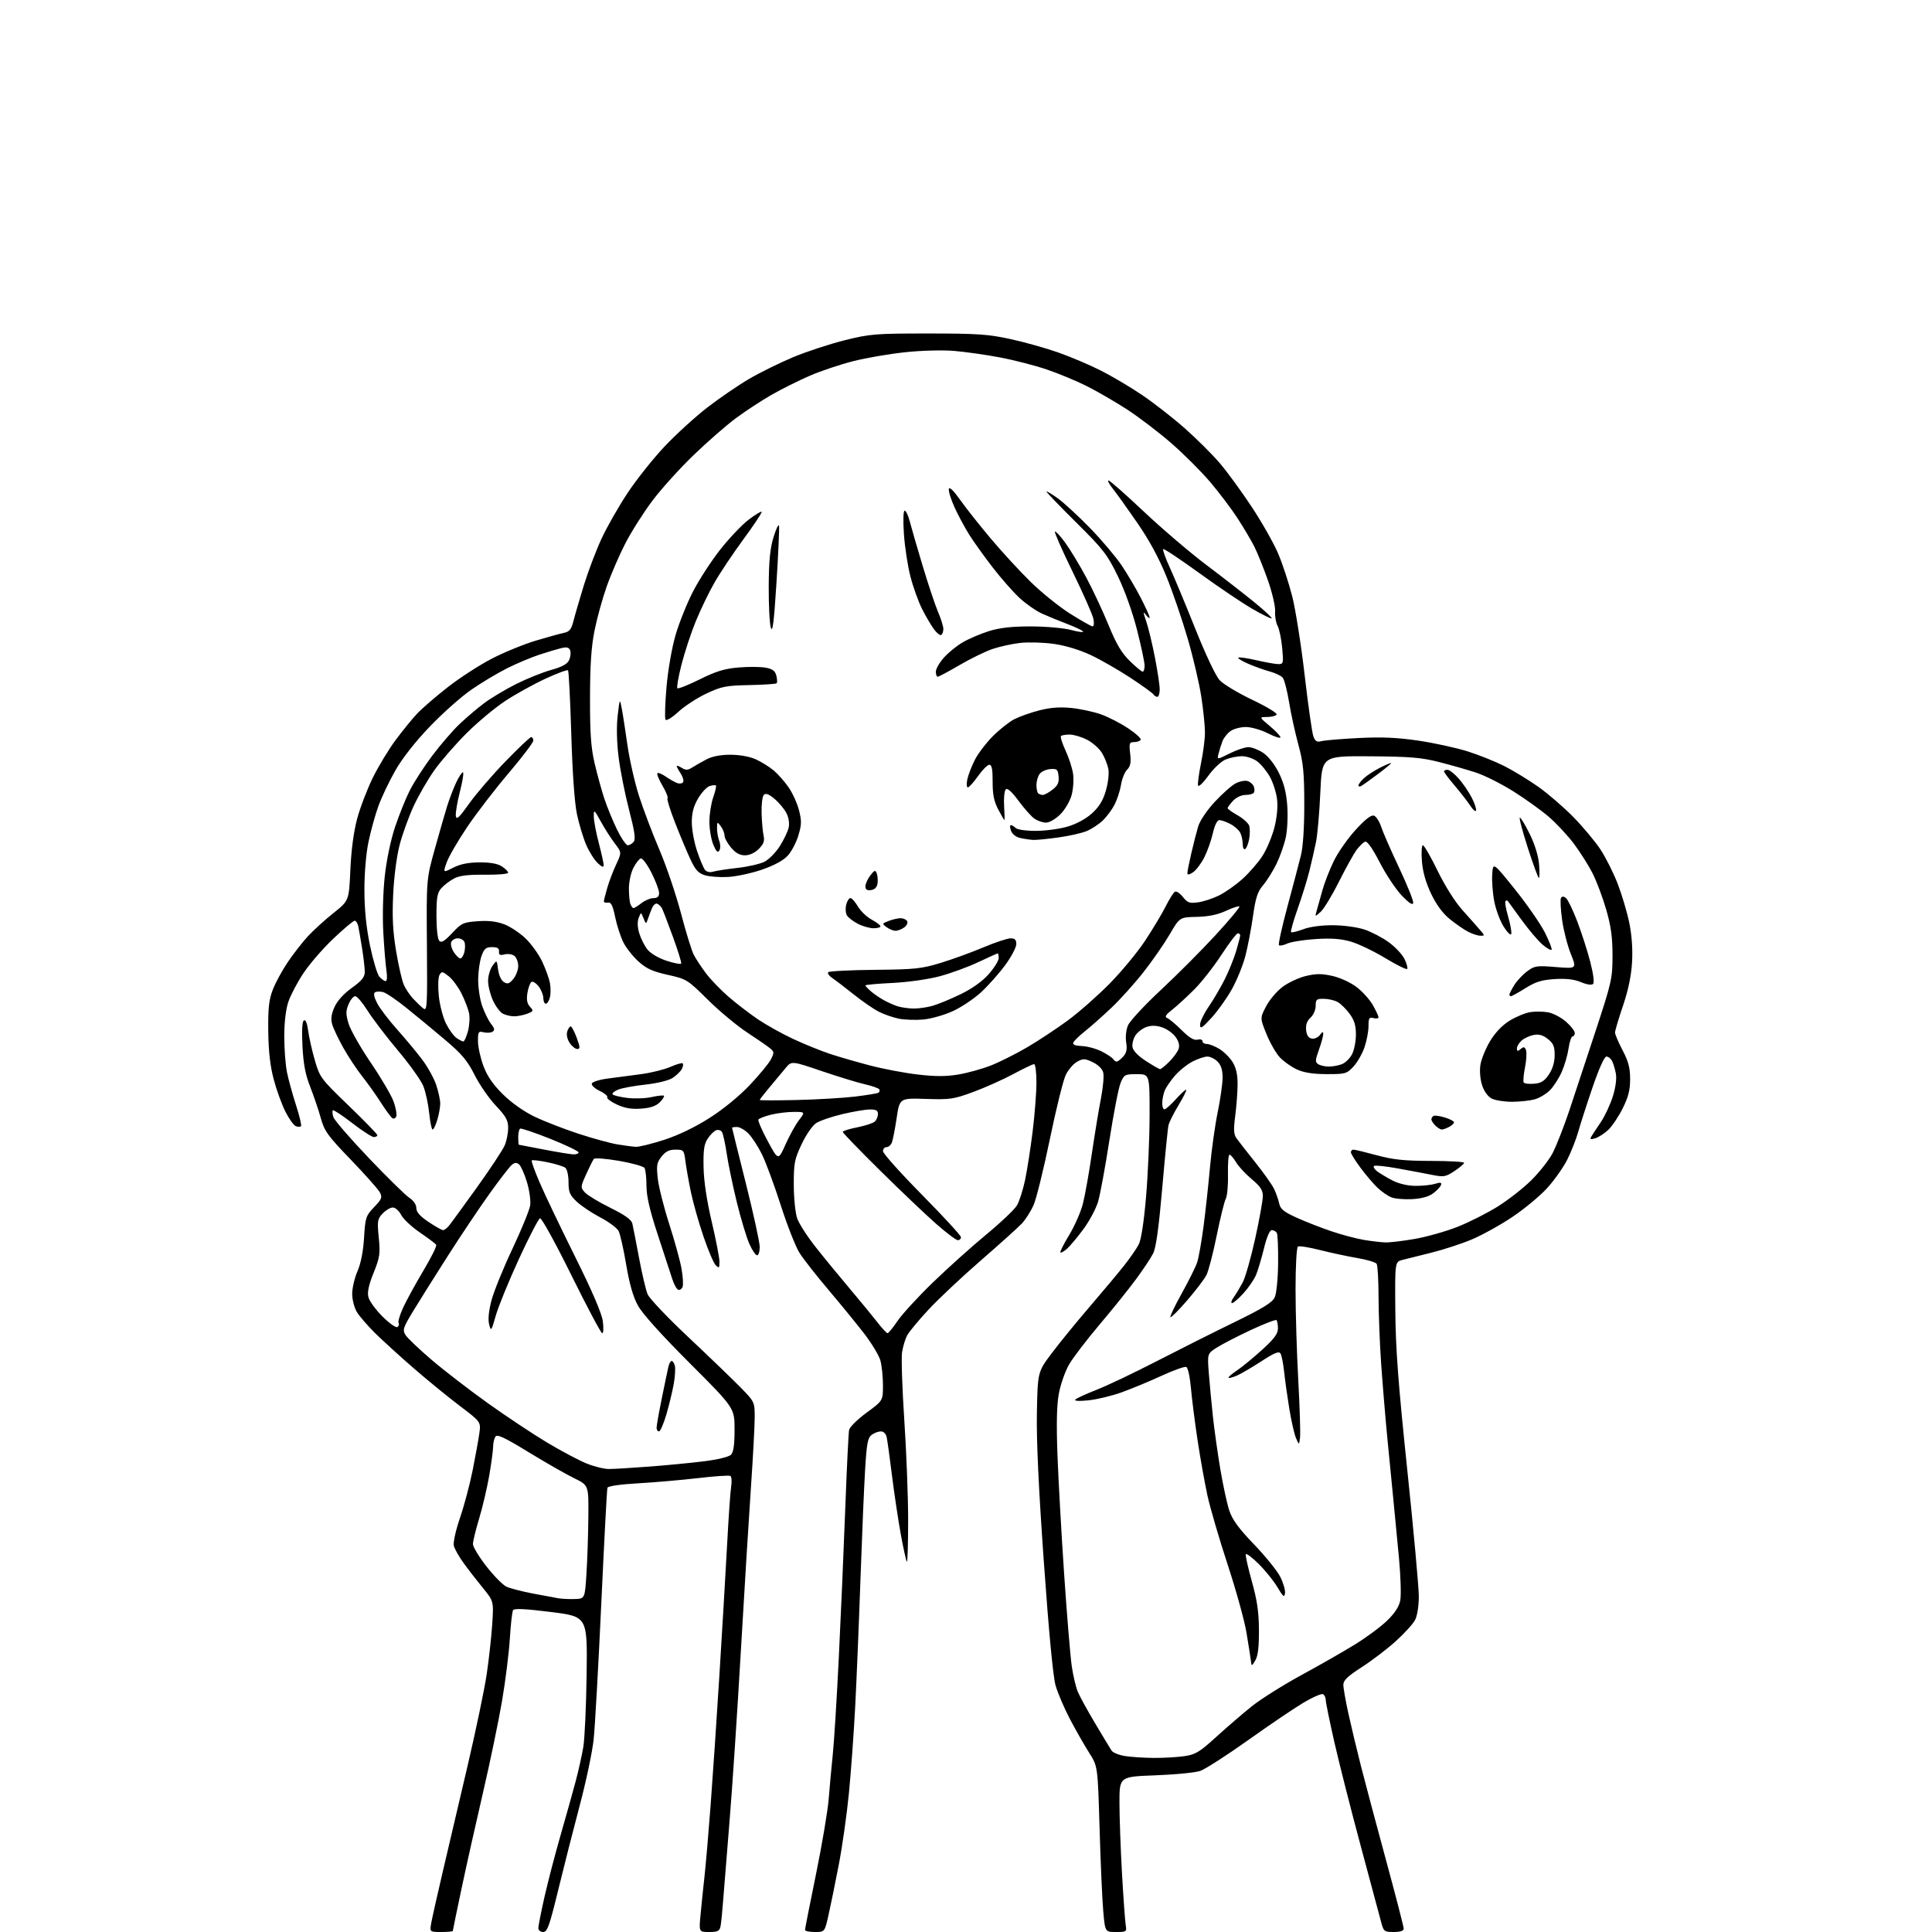 <?xml version="1.0" encoding="UTF-8" standalone="no"?>
<svg 
  version="1.1" 
  xmlns="http://www.w3.org/2000/svg" 
  xmlns:xlink="http://www.w3.org/1999/xlink" 
  xmlns:svg="http://www.w3.org/2000/svg"
  xmlns:rdf="http://www.w3.org/1999/02/22-rdf-syntax-ns#"
  xmlns:cc="http://creativecommons.org/ns#"
  xmlns:dc="http://purl.org/dc/elements/1.1/"
  viewBox="0 0 768 768"
  width="768"
  height="768"
>
<style>svg {background-color: white; }</style>"
<path stroke="none" fill="black" fill-rule="evenodd" d="M175.39,768.00C170.78,768.00 170.78,768.00 171.46,764.25C171.84,762.19 173.89,753.08 176.01,744.00C178.13,734.92 182.57,716.00 185.87,701.95C189.16,687.89 192.58,671.53 193.46,665.59C194.35,659.65 195.34,650.67 195.67,645.64C196.26,636.50 196.26,636.50 191.88,631.14C189.47,628.20 186.03,623.75 184.24,621.26C182.44,618.78 180.72,615.72 180.41,614.48C180.08,613.18 181.13,608.42 182.86,603.36C184.53,598.49 186.78,590.00 187.88,584.50C188.97,579.00 190.17,572.42 190.53,569.87C191.19,565.24 191.19,565.24 182.85,558.92C178.26,555.45 170.00,548.71 164.50,543.94C159.00,539.17 152.08,532.87 149.13,529.96C146.18,527.04 142.91,523.27 141.88,521.58C140.84,519.87 140.01,516.64 140.00,514.33C140.00,512.04 140.95,507.99 142.10,505.33C143.45,502.23 144.39,497.45 144.72,492.00C145.21,483.97 145.43,483.30 148.71,479.86C151.80,476.62 152.06,475.97 150.98,473.96C150.31,472.72 145.13,466.88 139.46,461.00C130.24,451.44 128.97,449.67 127.50,444.40C126.60,441.16 124.70,435.57 123.30,432.00C121.41,427.21 120.60,422.97 120.24,415.89C119.92,409.66 120.12,406.04 120.81,405.62C121.48,405.21 122.11,406.74 122.50,409.73C122.85,412.35 124.04,417.65 125.16,421.50C127.12,428.29 127.52,428.83 138.59,439.50C144.87,445.55 150.00,450.84 150.00,451.25C150.00,451.66 149.37,452.00 148.60,452.00C147.84,452.00 143.96,449.50 140.00,446.43C136.04,443.37 132.58,441.09 132.31,441.36C132.04,441.63 132.13,442.85 132.52,444.07C132.91,445.29 139.23,452.59 146.57,460.30C153.92,468.00 161.18,475.14 162.71,476.14C164.40,477.25 165.50,478.87 165.50,480.23C165.50,481.82 166.95,483.46 170.36,485.74C173.04,487.54 175.63,489.00 176.12,489.00C176.62,489.00 177.67,488.21 178.47,487.25C179.26,486.29 184.27,479.43 189.60,472.00C194.93,464.57 199.90,457.05 200.64,455.28C201.39,453.51 202.00,450.41 202.00,448.38C202.00,445.34 201.14,443.79 197.09,439.50C194.39,436.65 190.59,431.15 188.65,427.29C185.77,421.58 183.60,418.99 176.97,413.39C172.49,409.60 165.60,403.90 161.66,400.73C157.72,397.55 153.51,394.69 152.31,394.38C151.10,394.07 149.64,394.10 149.06,394.46C148.38,394.89 148.68,396.38 149.93,398.80C150.98,400.84 154.59,405.57 157.95,409.33C161.30,413.08 165.79,418.48 167.92,421.33C170.05,424.17 172.52,428.65 173.40,431.28C174.28,433.92 175.00,437.24 175.00,438.67C175.00,440.10 174.48,443.01 173.84,445.13C173.20,447.26 172.37,449.00 171.98,449.00C171.59,449.00 170.97,446.05 170.60,442.43C170.23,438.82 169.19,434.01 168.28,431.75C167.38,429.49 162.83,423.10 158.17,417.57C153.52,412.03 148.09,404.91 146.11,401.75C144.13,398.59 141.92,396.00 141.20,396.00C140.49,396.00 139.30,397.44 138.56,399.20C137.43,401.88 137.43,403.12 138.58,406.95C139.34,409.45 143.32,416.45 147.43,422.50C151.55,428.55 155.62,435.50 156.49,437.96C157.35,440.41 157.82,443.02 157.54,443.77C157.25,444.52 156.56,444.84 156.00,444.50C155.44,444.15 153.39,441.39 151.45,438.36C149.52,435.33 146.15,430.60 143.96,427.83C141.78,425.07 138.39,419.95 136.44,416.46C134.49,412.97 132.52,408.80 132.05,407.18C131.44,405.06 131.70,403.15 132.97,400.31C134.07,397.85 136.65,395.00 139.87,392.69C143.84,389.84 145.00,388.40 145.00,386.33C145.00,384.87 144.53,380.70 143.95,377.08C143.37,373.46 142.69,369.49 142.43,368.25C142.17,367.01 141.52,366.00 140.98,366.00C140.45,366.00 136.62,369.22 132.48,373.15C128.34,377.08 122.99,383.27 120.59,386.90C118.18,390.53 115.49,395.65 114.61,398.28C113.61,401.26 113.00,406.44 113.00,411.99C113.00,416.89 113.48,423.29 114.07,426.20C114.66,429.12 116.28,435.02 117.67,439.31C119.07,443.61 119.95,447.38 119.65,447.69C119.34,448.00 118.41,447.99 117.58,447.67C116.76,447.35 114.91,444.78 113.48,441.95C112.04,439.12 109.95,433.36 108.83,429.15C107.40,423.80 106.74,418.04 106.64,410.00C106.53,400.85 106.89,397.48 108.41,393.50C109.46,390.75 112.13,385.81 114.36,382.51C116.58,379.22 120.19,374.58 122.38,372.20C124.57,369.83 129.14,365.67 132.54,362.96C138.73,358.04 138.73,358.04 139.27,345.77C139.62,337.97 140.60,330.59 141.96,325.50C143.14,321.10 145.93,313.79 148.15,309.26C150.38,304.72 154.45,297.97 157.21,294.26C159.96,290.54 163.85,285.76 165.85,283.64C167.86,281.51 173.39,276.75 178.15,273.04C182.91,269.34 190.78,264.25 195.65,261.75C200.52,259.24 208.32,256.06 213.00,254.66C217.68,253.27 222.72,251.87 224.21,251.56C226.41,251.09 227.13,250.16 227.99,246.74C228.58,244.41 230.44,238.03 232.12,232.56C233.81,227.09 236.96,218.79 239.12,214.12C241.28,209.45 245.98,201.22 249.56,195.84C253.14,190.46 259.76,182.15 264.28,177.37C268.80,172.60 276.39,165.68 281.15,162.00C285.90,158.32 293.36,153.22 297.72,150.66C302.09,148.10 309.97,144.21 315.25,142.00C320.52,139.80 329.71,136.78 335.67,135.28C345.84,132.74 347.87,132.57 369.00,132.57C388.54,132.57 392.84,132.86 401.69,134.79C407.29,136.01 415.84,138.41 420.69,140.12C425.53,141.83 433.09,145.03 437.47,147.24C441.85,149.44 449.28,153.83 453.97,157.00C458.66,160.17 466.34,166.17 471.04,170.32C475.74,174.48 482.00,180.72 484.95,184.19C487.91,187.66 493.61,195.49 497.63,201.58C501.65,207.67 506.36,215.97 508.08,220.03C509.81,224.08 512.31,231.70 513.65,236.95C514.99,242.20 517.23,256.35 518.62,268.39C520.02,280.44 521.58,291.40 522.10,292.76C522.83,294.68 523.53,295.09 525.27,294.62C526.50,294.29 533.12,293.73 540.00,293.38C549.32,292.91 555.39,293.17 563.86,294.42C570.10,295.35 578.88,297.26 583.36,298.67C587.84,300.08 594.42,302.72 598.00,304.53C601.58,306.34 607.65,310.04 611.50,312.76C615.35,315.48 621.62,320.89 625.44,324.79C629.25,328.68 634.10,334.48 636.21,337.68C638.31,340.88 641.40,347.01 643.05,351.30C644.71,355.60 646.78,362.55 647.65,366.76C648.66,371.67 649.07,377.28 648.77,382.45C648.46,387.86 647.28,393.55 645.16,399.81C643.42,404.93 642.00,409.72 642.00,410.46C642.00,411.19 643.35,414.36 645.00,417.50C647.32,421.91 648.00,424.50 648.00,428.94C648.00,433.30 647.29,436.11 645.03,440.62C643.40,443.89 640.81,447.74 639.28,449.17C637.75,450.60 635.43,452.10 634.12,452.49C632.28,453.05 631.93,452.91 632.54,451.86C632.98,451.11 634.68,448.52 636.32,446.10C637.96,443.68 640.12,439.06 641.13,435.84C642.24,432.27 642.71,428.73 642.33,426.74C641.99,424.96 641.32,422.71 640.82,421.75C640.33,420.79 639.32,420.00 638.58,420.00C637.76,420.00 635.63,424.73 633.06,432.25C630.76,438.99 628.19,446.95 627.36,449.94C626.52,452.93 624.55,457.92 622.98,461.04C621.40,464.16 617.79,469.25 614.95,472.36C612.11,475.47 605.87,480.63 601.09,483.83C596.31,487.03 589.03,491.05 584.92,492.76C580.82,494.47 573.64,496.81 568.98,497.96C564.32,499.12 559.15,500.41 557.50,500.83C554.50,501.59 554.50,501.59 554.66,521.05C554.79,536.24 555.83,550.09 559.41,584.27C561.94,608.35 564.00,630.98 564.00,634.57C564.00,638.35 563.38,642.29 562.53,643.94C561.73,645.50 558.28,649.29 554.88,652.37C551.48,655.45 545.39,660.09 541.35,662.70C535.72,666.32 534.00,667.97 534.00,669.72C534.00,670.99 534.91,676.18 536.03,681.26C537.15,686.34 539.38,695.67 540.99,702.00C542.60,708.33 547.08,725.16 550.96,739.42C554.83,753.67 558.00,765.93 558.00,766.67C558.00,767.55 556.67,768.00 554.04,768.00C550.30,768.00 550.02,767.78 549.08,764.25C548.53,762.19 544.88,748.58 540.96,734.00C537.04,719.42 532.29,700.75 530.42,692.50C528.55,684.25 527.01,676.74 527.01,675.81C527.00,674.88 526.53,673.83 525.95,673.47C525.38,673.12 521.89,674.62 518.20,676.81C514.52,679.00 504.56,685.74 496.07,691.79C487.58,697.83 479.03,703.32 477.07,703.98C475.11,704.65 467.09,705.43 459.25,705.72C445.00,706.25 445.00,706.25 445.00,716.59C445.00,722.28 445.46,734.94 446.01,744.72C446.57,754.50 447.23,763.74 447.49,765.25C447.93,767.90 447.79,768.00 443.62,768.00C439.29,768.00 439.29,768.00 438.56,759.75C438.15,755.21 437.50,740.39 437.10,726.81C436.37,702.12 436.37,702.12 432.99,696.81C431.13,693.89 427.71,687.90 425.39,683.50C423.07,679.10 420.47,673.02 419.61,670.00C418.61,666.51 416.91,648.64 414.96,621.10C412.86,591.59 411.97,572.51 412.18,561.51C412.50,545.33 412.50,545.33 418.18,537.80C421.30,533.65 428.07,525.36 433.21,519.38C438.36,513.40 444.49,506.06 446.85,503.08C449.20,500.11 451.82,496.32 452.67,494.67C453.64,492.79 454.73,485.70 455.59,475.59C456.34,466.74 456.97,452.19 456.98,443.25C457.00,427.00 457.00,427.00 451.95,427.00C447.14,427.00 446.83,427.16 445.46,430.45C444.66,432.35 442.67,442.60 441.01,453.25C439.36,463.89 437.33,474.89 436.50,477.70C435.66,480.51 433.03,485.44 430.64,488.65C428.26,491.87 425.33,495.36 424.15,496.41C422.96,497.46 421.78,498.12 421.53,497.87C421.29,497.62 422.84,494.51 425.00,490.96C427.15,487.41 429.60,481.86 430.43,478.64C431.27,475.42 432.88,466.42 434.02,458.64C435.17,450.86 436.79,440.97 437.64,436.66C438.48,432.34 438.89,427.72 438.56,426.38C438.19,424.90 436.55,423.28 434.41,422.25C431.24,420.74 430.58,420.72 428.18,422.05C426.71,422.86 424.68,425.21 423.67,427.26C422.66,429.32 419.82,440.79 417.35,452.75C414.88,464.71 411.97,476.52 410.88,479.00C409.79,481.48 407.68,484.79 406.20,486.37C404.71,487.95 397.43,494.51 390.00,500.96C382.57,507.40 373.21,516.20 369.19,520.50C365.17,524.81 361.29,529.49 360.56,530.92C359.83,532.34 358.94,535.30 358.59,537.50C358.23,539.70 358.63,551.82 359.47,564.44C360.31,577.06 361.00,595.02 361.00,604.36C361.00,613.70 360.77,621.11 360.49,620.83C360.22,620.55 359.13,615.64 358.08,609.91C357.04,604.18 355.46,593.65 354.57,586.50C353.69,579.35 352.74,572.49 352.46,571.25C352.17,569.94 351.21,569.00 350.17,569.00C349.19,569.00 347.54,569.61 346.52,570.36C344.95,571.51 344.53,573.72 343.90,584.11C343.48,590.93 342.65,610.67 342.04,628.00C341.44,645.33 340.49,668.05 339.95,678.50C339.40,688.95 338.28,704.43 337.45,712.91C336.62,721.38 334.80,734.21 333.40,741.41C332.01,748.61 330.19,757.54 329.35,761.25C327.84,768.00 327.84,768.00 323.92,768.00C321.76,768.00 320.00,767.64 320.00,767.19C320.00,766.75 321.97,756.74 324.39,744.94C326.80,733.15 329.07,719.67 329.43,715.00C329.79,710.33 330.52,702.45 331.04,697.50C331.57,692.55 332.65,675.00 333.46,658.50C334.27,642.00 335.42,615.45 336.01,599.50C336.61,583.55 337.29,569.57 337.53,568.42C337.76,567.28 340.89,564.19 344.48,561.56C351.00,556.77 351.00,556.77 350.99,550.63C350.99,547.26 350.53,542.84 349.97,540.82C349.40,538.79 346.48,533.94 343.47,530.05C340.46,526.15 334.09,518.36 329.32,512.73C324.55,507.10 319.38,500.51 317.83,498.07C316.29,495.64 312.92,487.09 310.35,479.07C307.78,471.06 304.41,461.94 302.86,458.81C301.31,455.68 298.88,451.97 297.47,450.56C296.06,449.15 294.03,448.00 292.95,448.00C291.88,448.00 291.00,448.13 291.00,448.28C291.00,448.44 293.48,458.42 296.50,470.45C299.52,482.49 302.00,493.84 302.00,495.67C302.00,497.50 301.52,499.00 300.94,499.00C300.36,499.00 298.97,496.93 297.85,494.39C296.73,491.86 294.51,484.46 292.91,477.96C291.31,471.45 289.51,462.79 288.90,458.71C288.30,454.63 287.44,450.71 287.00,450.00C286.56,449.29 285.51,448.97 284.66,449.30C283.81,449.63 282.30,451.13 281.31,452.65C279.87,454.84 279.54,457.19 279.68,464.02C279.79,469.57 280.95,477.27 282.93,485.69C284.62,492.88 286.00,500.03 286.00,501.59C286.00,504.11 285.83,504.26 284.50,502.93C283.67,502.10 281.48,496.94 279.62,491.46C277.76,485.98 275.53,478.12 274.67,474.00C273.81,469.88 272.83,464.36 272.49,461.75C271.90,457.15 271.77,457.00 268.51,457.00C266.03,457.00 264.57,457.72 262.98,459.75C261.08,462.15 260.89,463.26 261.48,468.50C261.84,471.80 263.88,479.90 266.01,486.50C268.13,493.10 270.34,501.09 270.90,504.25C271.47,507.42 271.67,510.70 271.34,511.55C271.02,512.39 270.25,512.92 269.63,512.72C269.01,512.52 267.93,510.59 267.24,508.43C266.54,506.27 263.95,498.36 261.49,490.86C258.26,481.04 257.00,475.58 256.98,471.36C256.98,468.14 256.62,464.95 256.20,464.29C255.77,463.62 251.22,462.35 246.09,461.46C240.95,460.58 236.45,460.22 236.07,460.68C235.70,461.13 234.33,463.86 233.03,466.74C230.73,471.83 230.72,472.03 232.50,474.01C233.51,475.12 238.05,477.86 242.58,480.10C248.34,482.94 250.98,484.82 251.35,486.33C251.64,487.52 252.84,493.66 254.02,499.97C255.20,506.29 256.73,512.81 257.43,514.48C258.12,516.14 265.40,523.81 273.59,531.50C281.78,539.20 291.07,548.15 294.24,551.38C300.00,557.27 300.00,557.27 300.00,563.47C300.00,566.89 299.33,579.32 298.52,591.09C297.71,602.87 295.89,632.30 294.49,656.50C293.09,680.70 291.07,711.08 290.00,724.00C288.93,736.92 287.79,751.10 287.46,755.50C287.14,759.90 286.67,764.51 286.42,765.75C286.03,767.64 285.31,768.00 281.90,768.00C277.84,768.00 277.84,768.00 278.47,761.25C278.81,757.54 279.52,750.67 280.04,746.00C280.56,741.33 281.66,728.50 282.49,717.50C283.32,706.50 284.89,683.33 285.97,666.00C287.05,648.67 288.42,625.50 289.01,614.50C289.59,603.50 290.33,592.87 290.65,590.88C290.96,588.88 290.82,587.01 290.34,586.71C289.86,586.41 284.07,586.80 277.48,587.57C270.89,588.34 260.17,589.27 253.66,589.64C246.54,590.04 241.67,590.75 241.46,591.41C241.26,592.01 240.16,612.75 239.02,637.50C237.88,662.25 236.51,686.55 235.98,691.50C235.45,696.45 232.98,708.15 230.50,717.50C228.02,726.85 224.15,742.04 221.91,751.25C218.40,765.67 217.57,768.00 215.92,768.00C214.85,768.00 214.00,767.31 214.00,766.44C214.00,765.58 215.10,760.01 216.44,754.06C217.78,748.12 220.68,737.00 222.88,729.37C225.08,721.74 227.77,712.12 228.86,708.00C229.95,703.88 231.31,697.80 231.87,694.50C232.43,691.20 233.02,678.18 233.19,665.56C233.50,642.62 233.50,642.62 219.06,640.80C208.92,639.53 204.43,639.31 203.96,640.06C203.59,640.66 203.01,645.74 202.67,651.36C202.33,656.98 200.94,668.08 199.59,676.04C198.24,683.99 194.83,700.40 192.02,712.50C189.21,724.60 185.35,741.85 183.45,750.84C181.55,759.83 180.00,767.37 180.00,767.59C180.00,767.82 177.92,768.00 175.39,768.00zM458.50,698.80C462.35,698.83 467.83,698.52 470.68,698.12C475.24,697.46 476.75,696.56 483.48,690.44C487.67,686.62 494.03,681.15 497.61,678.28C501.18,675.41 510.05,669.84 517.30,665.89C524.56,661.94 534.20,656.43 538.72,653.64C543.24,650.85 548.97,646.60 551.44,644.19C554.49,641.23 556.17,638.64 556.63,636.16C557.02,634.15 556.79,626.65 556.13,619.50C555.46,612.35 554.49,602.23 553.97,597.00C553.44,591.77 552.34,580.52 551.52,572.00C550.70,563.48 549.58,549.98 549.02,542.00C548.47,534.02 548.01,522.10 547.99,515.50C547.98,508.90 547.64,503.00 547.23,502.38C546.83,501.77 543.35,500.73 539.50,500.08C535.65,499.42 528.99,498.00 524.71,496.91C520.42,495.82 516.48,495.20 515.96,495.53C515.41,495.86 515.00,503.17 515.00,512.56C515.00,521.60 515.49,537.91 516.09,548.79C516.68,559.68 517.00,569.91 516.78,571.54C516.39,574.50 516.39,574.50 515.17,571.63C514.50,570.05 513.32,564.88 512.54,560.13C511.76,555.38 510.83,548.77 510.48,545.43C510.13,542.10 509.48,538.77 509.02,538.04C508.39,537.02 506.62,537.74 501.35,541.17C497.58,543.62 493.20,546.17 491.62,546.85C490.04,547.52 488.57,547.90 488.35,547.68C488.14,547.47 489.66,546.15 491.73,544.76C493.80,543.37 498.31,539.67 501.75,536.53C506.52,532.18 508.00,530.18 508.00,528.08C508.00,526.57 507.74,525.08 507.43,524.77C507.12,524.45 502.57,526.21 497.31,528.66C492.05,531.12 485.99,534.24 483.84,535.60C479.92,538.07 479.92,538.07 480.52,545.79C480.85,550.03 481.58,557.77 482.14,563.00C482.70,568.23 484.03,577.67 485.09,584.00C486.16,590.33 487.76,597.72 488.65,600.43C489.87,604.12 492.35,607.51 498.51,613.93C503.04,618.64 507.73,624.45 508.93,626.83C510.13,629.21 510.98,632.13 510.81,633.33C510.55,635.15 510.08,634.79 507.84,631.00C506.38,628.52 503.01,624.34 500.36,621.70C497.70,619.06 495.39,617.33 495.21,617.86C495.04,618.39 496.13,623.25 497.64,628.66C499.73,636.12 500.41,640.80 500.45,648.00C500.48,654.66 500.06,658.25 499.02,660.00C497.54,662.50 497.54,662.50 497.23,660.00C497.05,658.62 496.27,653.64 495.48,648.93C494.70,644.21 491.34,632.06 488.00,621.93C484.67,611.79 481.06,599.45 479.98,594.50C478.90,589.55 477.13,579.65 476.05,572.50C474.97,565.35 473.78,555.97 473.40,551.66C473.00,547.18 472.21,543.63 471.54,543.38C470.89,543.13 466.46,544.72 461.69,546.91C456.92,549.11 449.80,552.06 445.86,553.48C441.93,554.90 435.96,556.33 432.61,556.66C428.75,557.04 426.87,556.91 427.50,556.31C428.05,555.79 431.87,554.05 435.99,552.43C440.11,550.82 450.69,545.79 459.49,541.25C468.30,536.71 482.25,529.71 490.50,525.69C502.13,520.02 505.78,517.77 506.73,515.69C507.43,514.16 508.01,508.29 508.07,502.07C508.14,496.05 507.90,490.65 507.54,490.06C507.18,489.48 506.28,489.00 505.55,489.00C504.72,489.00 503.54,491.76 502.45,496.25C501.47,500.24 500.06,504.97 499.31,506.77C498.57,508.57 496.34,511.83 494.36,514.02C492.38,516.21 490.31,518.00 489.76,518.00C489.21,518.00 489.48,516.99 490.38,515.75C491.27,514.51 492.87,511.87 493.95,509.88C495.02,507.90 497.27,500.03 498.95,492.39C500.63,484.76 502.00,477.15 502.00,475.47C502.00,473.09 501.03,471.61 497.55,468.71C495.11,466.66 492.31,463.64 491.34,462.00C490.36,460.35 489.20,459.00 488.76,459.00C488.31,459.00 488.04,462.49 488.14,466.76C488.25,471.02 487.86,475.41 487.27,476.51C486.69,477.60 485.06,484.23 483.64,491.23C482.23,498.23 480.39,505.29 479.55,506.91C478.71,508.54 475.26,513.06 471.88,516.97C468.51,520.88 465.53,523.86 465.26,523.59C464.99,523.33 467.04,519.03 469.81,514.06C472.58,509.08 475.32,503.55 475.91,501.76C476.50,499.96 477.63,493.55 478.43,487.50C479.22,481.45 480.37,470.88 480.99,464.00C481.61,457.12 482.99,447.27 484.06,442.09C485.12,436.92 486.00,430.73 486.00,428.34C486.00,425.33 485.39,423.39 484.00,422.00C482.90,420.90 481.08,420.00 479.96,420.00C478.84,420.00 476.21,420.87 474.12,421.94C472.02,423.01 468.86,425.53 467.09,427.55C465.32,429.57 463.45,432.33 462.93,433.68C462.42,435.03 462.00,437.23 462.00,438.57C462.00,439.90 462.40,441.00 462.88,441.00C463.37,441.00 465.43,439.16 467.46,436.91C469.49,434.66 471.33,433.00 471.54,433.21C471.76,433.42 470.38,436.18 468.48,439.33C466.58,442.48 464.79,446.06 464.50,447.28C464.21,448.50 463.09,459.74 462.01,472.26C460.63,488.15 459.54,496.00 458.39,498.26C457.49,500.04 454.44,504.63 451.62,508.46C448.81,512.30 442.30,520.40 437.16,526.46C432.02,532.53 426.54,539.70 424.99,542.38C423.44,545.07 421.62,550.22 420.94,553.82C420.07,558.44 419.90,565.73 420.36,578.44C420.73,588.37 421.93,609.77 423.03,626.00C424.13,642.23 425.49,658.58 426.04,662.34C426.59,666.10 427.67,670.66 428.43,672.48C429.19,674.30 432.31,680.00 435.38,685.14C438.44,690.29 441.37,695.14 441.89,695.92C442.41,696.70 444.78,697.66 447.16,698.05C449.55,698.43 454.65,698.77 458.50,698.80zM228.50,635.64C232.50,635.50 232.50,635.50 233.13,625.50C233.48,620.00 233.82,609.86 233.88,602.96C234.00,590.42 234.00,590.42 228.25,587.62C225.09,586.08 216.94,581.43 210.14,577.27C200.38,571.31 197.61,570.01 196.91,571.11C196.43,571.87 196.02,573.68 196.02,575.12C196.01,576.56 195.31,581.73 194.47,586.62C193.62,591.50 191.82,599.17 190.47,603.64C189.11,608.12 188.00,612.69 188.00,613.79C188.00,614.89 190.43,618.90 193.39,622.69C196.36,626.48 199.94,630.11 201.36,630.75C202.77,631.40 207.43,632.60 211.71,633.43C216.00,634.26 220.62,635.12 222.00,635.35C223.38,635.58 226.30,635.71 228.50,635.64zM242.00,583.95C243.93,583.95 251.12,583.53 258.00,583.00C264.88,582.48 274.69,581.53 279.81,580.89C285.17,580.23 289.73,579.13 290.56,578.30C291.59,577.27 292.00,574.41 292.00,568.28C292.00,559.70 292.00,559.70 274.17,541.87C262.86,530.56 255.32,522.17 253.56,518.93C251.65,515.43 250.19,510.30 248.91,502.66C247.88,496.52 246.52,490.52 245.89,489.32C245.26,488.12 241.98,485.70 238.62,483.94C235.25,482.17 231.04,479.35 229.25,477.67C226.48,475.06 226.00,473.91 226.00,469.93C226.00,467.35 225.44,464.79 224.75,464.23C224.06,463.67 220.88,462.68 217.67,462.02C214.46,461.36 211.64,461.03 211.38,461.28C211.13,461.53 212.55,465.51 214.54,470.12C216.52,474.73 222.84,487.95 228.58,499.50C235.46,513.34 239.23,522.12 239.64,525.25C239.99,527.86 239.87,529.99 239.39,529.98C238.90,529.96 233.39,519.59 227.14,506.93C220.89,494.27 215.28,484.07 214.67,484.28C214.06,484.48 210.26,491.81 206.23,500.57C202.21,509.33 198.08,519.42 197.07,523.00C195.33,529.16 195.19,529.34 194.45,526.51C193.94,524.56 194.25,521.24 195.35,517.01C196.28,513.43 200.02,504.20 203.66,496.50C207.29,488.80 210.49,480.99 210.76,479.13C211.03,477.28 210.44,473.11 209.46,469.87C208.48,466.63 207.07,463.48 206.34,462.87C205.35,462.04 204.60,462.09 203.45,463.05C202.59,463.75 198.64,468.87 194.66,474.42C190.68,479.96 183.12,491.25 177.85,499.50C172.59,507.75 166.38,517.65 164.05,521.49C160.26,527.77 159.97,528.70 161.17,530.64C161.90,531.83 166.55,536.26 171.50,540.50C176.45,544.73 186.55,552.51 193.93,557.79C201.32,563.07 211.90,570.09 217.43,573.41C222.97,576.72 229.97,580.44 233.00,581.69C236.03,582.93 240.07,583.95 242.00,583.95zM261.96,569.00C261.43,569.00 261.00,568.34 261.00,567.54C261.00,566.73 261.94,561.44 263.09,555.79C264.24,550.13 265.42,544.49 265.71,543.25C266.00,542.01 266.58,541.00 267.00,541.00C267.42,541.00 267.99,541.86 268.26,542.90C268.54,543.95 268.34,547.21 267.82,550.15C267.30,553.09 265.98,558.54 264.90,562.25C263.81,565.96 262.48,569.00 261.96,569.00zM352.83,529.97C353.20,529.96 355.01,527.72 356.85,525.01C358.70,522.29 365.07,515.37 371.01,509.63C376.95,503.88 386.47,495.35 392.16,490.66C397.85,485.97 403.28,480.81 404.24,479.18C405.20,477.56 406.65,473.02 407.48,469.10C408.30,465.19 409.66,456.49 410.49,449.77C411.32,443.05 412.00,434.28 412.00,430.28C412.00,426.28 411.58,423.00 411.08,423.00C410.57,423.00 406.86,424.77 402.83,426.94C398.80,429.11 391.68,432.30 387.00,434.03C379.12,436.95 377.74,437.15 368.06,436.84C357.62,436.50 357.62,436.50 356.42,444.50C355.77,448.90 354.90,453.29 354.51,454.25C354.11,455.21 353.16,456.00 352.39,456.00C351.63,456.00 351.00,456.73 351.00,457.62C351.00,458.52 357.98,466.31 366.50,474.94C375.02,483.57 382.00,491.16 382.00,491.81C382.00,492.47 381.44,493.00 380.75,492.99C380.06,492.99 376.12,490.01 372.00,486.38C367.88,482.75 357.86,473.22 349.75,465.21C341.64,457.20 335.00,450.33 335.00,449.95C335.00,449.57 337.62,448.75 340.81,448.12C344.01,447.49 347.16,446.44 347.81,445.79C348.47,445.13 349.00,443.79 349.00,442.80C349.00,441.43 348.23,441.01 345.75,441.03C343.96,441.05 339.03,441.89 334.78,442.90C330.54,443.91 325.88,445.51 324.43,446.46C322.96,447.41 320.40,451.14 318.65,454.84C315.82,460.87 315.52,462.41 315.54,471.00C315.55,476.23 316.16,482.21 316.88,484.30C317.60,486.40 320.94,491.57 324.29,495.80C327.64,500.04 333.81,507.55 337.99,512.50C342.17,517.45 347.07,523.41 348.88,525.75C350.69,528.09 352.47,529.99 352.83,529.97zM157.96,527.52C158.55,527.16 158.77,526.44 158.45,525.92C158.13,525.40 158.95,522.62 160.28,519.74C161.62,516.86 165.23,510.27 168.31,505.09C171.40,499.92 173.69,495.30 173.40,494.84C173.11,494.37 170.21,492.18 166.95,489.96C163.69,487.75 160.33,484.60 159.48,482.97C158.64,481.34 157.14,480.00 156.15,480.00C155.16,480.00 153.34,481.08 152.10,482.39C150.04,484.58 149.92,485.37 150.56,491.95C151.20,498.39 150.99,499.82 148.51,505.98C146.55,510.85 145.95,513.66 146.45,515.64C146.83,517.18 149.34,520.63 152.02,523.31C154.70,525.99 157.38,527.89 157.96,527.52zM550.62,493.88C552.33,493.95 557.65,493.32 562.42,492.49C567.20,491.65 574.85,489.48 579.43,487.67C584.00,485.85 591.16,482.24 595.33,479.64C599.50,477.04 605.52,472.33 608.71,469.18C611.89,466.03 615.69,461.21 617.14,458.48C618.59,455.74 621.59,448.10 623.81,441.50C626.02,434.90 630.79,420.47 634.41,409.43C640.67,390.36 641.00,388.88 641.00,379.79C641.00,372.54 640.39,368.12 638.49,361.57C637.11,356.80 634.68,350.34 633.10,347.20C631.51,344.06 628.15,338.74 625.63,335.38C623.10,332.02 618.57,327.17 615.56,324.60C612.55,322.02 606.22,317.49 601.49,314.52C596.77,311.56 590.11,308.22 586.70,307.10C583.29,305.99 576.71,304.11 572.08,302.93C565.05,301.13 560.50,300.75 544.58,300.64C525.50,300.50 525.50,300.50 524.85,315.00C524.50,322.98 523.72,331.87 523.12,334.77C522.53,337.67 521.34,342.85 520.49,346.27C519.64,349.70 517.54,356.45 515.83,361.28C514.13,366.11 512.95,370.28 513.21,370.54C513.47,370.81 515.67,370.28 518.09,369.38C520.81,368.37 525.38,367.76 530.00,367.80C534.25,367.83 539.67,368.58 542.50,369.54C545.25,370.47 549.58,372.75 552.12,374.60C554.66,376.46 557.44,379.43 558.30,381.20C559.16,382.97 559.65,384.75 559.40,385.15C559.16,385.56 555.26,383.65 550.75,380.91C546.23,378.17 540.07,375.21 537.05,374.33C533.04,373.16 529.26,372.88 523.00,373.29C518.29,373.59 513.22,374.40 511.72,375.08C510.22,375.77 508.72,376.06 508.40,375.73C508.07,375.40 509.60,368.47 511.79,360.32C513.99,352.17 516.40,343.02 517.14,340.00C517.99,336.57 518.49,328.84 518.47,319.50C518.45,306.96 518.06,303.10 516.12,296.00C514.84,291.32 513.18,283.74 512.43,279.14C511.68,274.54 510.54,270.16 509.91,269.40C509.28,268.64 507.01,267.54 504.86,266.96C502.72,266.39 498.88,265.02 496.34,263.93C493.80,262.84 491.95,261.71 492.24,261.43C492.53,261.14 495.77,261.60 499.44,262.45C503.12,263.30 507.06,264.00 508.21,264.00C510.17,264.00 510.25,263.61 509.68,257.51C509.35,253.93 508.53,250.00 507.85,248.76C507.18,247.51 506.74,244.92 506.88,243.00C507.01,241.04 505.72,235.53 503.95,230.50C502.20,225.55 499.74,219.47 498.47,217.00C497.20,214.53 494.22,209.50 491.83,205.84C489.45,202.17 484.57,195.74 481.00,191.53C477.43,187.33 470.45,180.38 465.50,176.08C460.55,171.78 452.68,165.79 448.00,162.75C443.32,159.72 436.12,155.55 432.00,153.48C427.88,151.41 420.70,148.43 416.06,146.86C411.42,145.29 403.10,143.14 397.56,142.09C392.03,141.04 383.84,139.88 379.37,139.50C374.71,139.11 366.37,139.32 359.87,140.01C353.62,140.67 344.31,142.26 339.19,143.56C334.06,144.86 326.29,147.46 321.92,149.36C317.54,151.25 310.68,154.67 306.67,156.97C302.66,159.26 296.26,163.46 292.44,166.30C288.62,169.14 281.06,175.75 275.64,180.98C270.21,186.22 262.89,194.32 259.37,199.00C255.85,203.68 251.00,211.32 248.58,216.00C246.17,220.68 242.82,228.43 241.14,233.23C239.45,238.02 237.28,245.90 236.32,250.73C235.04,257.10 234.56,264.42 234.54,277.50C234.52,291.52 234.92,297.24 236.36,303.38C237.37,307.72 239.09,314.00 240.19,317.35C241.29,320.69 243.57,326.26 245.25,329.71C246.94,333.17 248.87,336.00 249.54,336.00C250.21,336.00 251.26,335.39 251.89,334.64C252.74,333.61 252.30,330.50 250.03,321.79C248.39,315.48 246.53,306.05 245.89,300.85C245.16,294.94 245.03,288.77 245.54,284.44C246.34,277.61 246.36,277.56 247.13,281.50C247.56,283.70 248.58,290.28 249.41,296.11C250.24,301.95 252.32,311.10 254.03,316.45C255.75,321.79 259.39,331.41 262.14,337.82C264.88,344.23 268.72,355.56 270.68,362.99C272.63,370.42 274.92,377.85 275.76,379.50C276.61,381.15 278.83,384.52 280.71,387.00C282.58,389.48 286.64,393.68 289.74,396.34C292.83,399.00 298.04,402.99 301.31,405.21C304.59,407.43 310.92,410.96 315.38,413.04C319.85,415.12 326.43,417.78 330.00,418.96C333.57,420.14 340.72,422.20 345.88,423.55C351.05,424.91 359.54,426.52 364.76,427.13C371.69,427.95 376.04,427.96 380.88,427.15C384.52,426.55 390.36,424.93 393.86,423.56C397.35,422.19 403.85,418.93 408.31,416.32C412.76,413.71 420.02,408.91 424.45,405.66C428.88,402.40 436.37,395.80 441.10,391.00C445.83,386.20 452.19,378.50 455.24,373.88C458.28,369.27 461.94,363.17 463.37,360.32C464.80,357.47 466.44,354.85 467.02,354.49C467.60,354.13 469.03,355.04 470.20,356.53C472.02,358.84 472.86,359.15 476.14,358.71C478.25,358.43 481.99,357.22 484.46,356.02C486.94,354.82 491.17,351.85 493.87,349.42C496.58,346.99 500.17,342.85 501.86,340.22C503.55,337.59 505.67,332.54 506.58,329.00C507.61,324.96 508.01,320.76 507.65,317.72C507.34,315.05 506.05,311.03 504.79,308.77C503.53,306.52 501.26,303.76 499.74,302.64C498.23,301.52 495.50,300.60 493.68,300.60C491.87,300.60 488.95,301.19 487.20,301.92C485.42,302.65 482.39,305.50 480.34,308.36C478.32,311.17 476.48,312.93 476.25,312.26C476.03,311.59 476.56,307.61 477.42,303.41C478.29,299.22 479.00,293.70 478.99,291.14C478.99,288.59 478.34,282.23 477.54,277.00C476.75,271.77 474.33,261.43 472.17,254.00C470.02,246.57 466.23,235.49 463.75,229.37C460.77,221.98 456.86,214.75 452.11,207.87C448.18,202.17 443.79,196.04 442.35,194.25C440.92,192.46 440.16,191.00 440.67,191.00C441.18,191.00 447.50,196.57 454.72,203.39C461.95,210.20 473.17,219.78 479.68,224.68C486.18,229.57 494.75,236.24 498.72,239.48C502.70,242.73 505.76,245.58 505.52,245.81C505.29,246.04 501.86,244.36 497.89,242.07C493.92,239.78 484.42,233.38 476.78,227.84C469.14,222.30 462.67,218.00 462.39,218.28C462.11,218.56 463.30,221.87 465.03,225.64C466.76,229.41 471.33,240.38 475.17,250.00C479.20,260.09 483.29,268.73 484.83,270.39C486.30,271.98 492.13,275.49 497.78,278.18C503.44,280.87 507.80,283.51 507.48,284.04C507.15,284.57 505.45,285.01 503.69,285.02C500.50,285.04 500.50,285.04 504.75,288.60C507.09,290.56 509.00,292.59 509.00,293.10C509.00,293.61 506.76,292.90 504.03,291.52C501.30,290.13 497.35,289.00 495.26,289.00C493.16,289.00 490.42,289.72 489.16,290.60C487.90,291.48 486.46,293.30 485.94,294.65C485.43,295.99 484.74,298.20 484.40,299.56C483.78,302.03 483.78,302.03 488.78,299.52C491.54,298.13 494.90,297.00 496.25,297.00C497.60,297.00 500.23,298.01 502.10,299.25C504.14,300.60 506.63,303.76 508.32,307.13C510.33,311.16 511.30,314.87 511.70,320.17C512.01,324.28 511.75,329.93 511.12,332.86C510.50,335.77 508.83,340.52 507.41,343.42C505.99,346.31 503.60,350.12 502.10,351.88C499.89,354.48 499.13,356.82 498.07,364.29C497.35,369.36 495.98,376.49 495.02,380.15C494.06,383.81 491.65,389.73 489.65,393.29C487.66,396.86 484.01,401.96 481.55,404.64C477.80,408.72 477.07,409.16 477.04,407.36C477.02,406.19 478.53,403.00 480.40,400.28C482.27,397.56 485.14,392.67 486.79,389.42C488.43,386.16 490.50,381.06 491.39,378.07C492.27,375.08 493.00,372.27 493.00,371.82C493.00,371.37 492.58,371.00 492.06,371.00C491.55,371.00 488.63,374.82 485.59,379.49C482.54,384.17 477.68,390.37 474.78,393.29C471.87,396.20 467.93,399.83 466.00,401.34C463.34,403.44 462.86,404.24 464.00,404.70C464.82,405.03 467.43,407.21 469.78,409.55C472.79,412.54 474.64,413.64 476.03,413.28C477.12,413.00 478.00,413.26 478.00,413.88C478.00,414.50 478.79,415.00 479.75,415.00C480.71,415.01 482.97,415.90 484.76,416.99C486.55,418.09 488.91,420.45 490.01,422.24C491.37,424.47 491.98,427.23 491.96,431.00C491.95,434.02 491.53,439.65 491.03,443.50C490.31,449.05 490.41,450.91 491.54,452.50C492.32,453.60 495.65,457.88 498.95,462.00C502.25,466.12 505.60,470.85 506.41,472.50C507.22,474.15 508.15,476.77 508.48,478.33C508.97,480.64 510.26,481.70 515.51,484.08C519.05,485.68 525.30,488.12 529.39,489.49C533.48,490.87 539.23,492.39 542.16,492.88C545.10,493.37 548.90,493.82 550.62,493.88zM561.26,476.68C558.09,476.84 554.38,476.51 553.00,475.93C551.62,475.36 549.21,473.67 547.63,472.19C546.06,470.71 543.02,467.16 540.88,464.29C538.75,461.43 537.00,458.62 537.00,458.04C537.00,457.47 537.46,457.00 538.03,457.00C538.59,457.00 542.75,458.00 547.28,459.23C553.81,461.00 558.23,461.46 568.75,461.48C576.04,461.49 582.00,461.83 582.00,462.24C582.00,462.64 580.28,464.11 578.17,465.51C574.68,467.82 573.90,467.95 569.42,467.06C566.71,466.52 560.52,465.35 555.65,464.47C550.79,463.58 546.51,463.15 546.16,463.51C545.80,463.87 546.40,464.84 547.50,465.66C548.60,466.48 551.30,468.10 553.50,469.24C555.90,470.50 559.50,471.36 562.50,471.40C565.25,471.44 568.80,471.08 570.38,470.60C572.61,469.92 573.16,470.02 572.82,471.05C572.57,471.78 571.17,473.28 569.70,474.37C567.93,475.70 565.09,476.47 561.26,476.68zM312.25,454.96C313.82,451.43 316.23,447.07 317.61,445.27C320.10,442.00 320.10,442.00 315.49,442.00C312.96,442.00 308.88,442.51 306.43,443.12C303.97,443.74 301.75,444.60 301.48,445.04C301.21,445.47 302.88,449.33 305.18,453.60C309.38,461.38 309.38,461.38 312.25,454.96zM227.75,458.87C228.99,458.94 230.00,458.60 230.00,458.10C230.00,457.61 224.94,455.18 218.75,452.70C212.56,450.23 207.16,448.41 206.75,448.66C206.34,448.91 206.00,450.44 206.00,452.06C206.00,453.68 206.11,455.02 206.25,455.05C206.39,455.08 210.78,455.92 216.00,456.92C221.22,457.93 226.51,458.80 227.75,458.87zM252.75,455.88C253.99,455.95 259.01,454.71 263.90,453.14C269.52,451.33 276.16,448.15 281.89,444.51C287.35,441.06 293.77,435.82 297.94,431.43C301.76,427.40 305.58,422.79 306.41,421.17C307.79,418.51 307.77,418.11 306.21,416.79C305.27,415.99 301.16,413.15 297.09,410.48C293.01,407.81 285.95,401.94 281.40,397.43C273.29,389.40 272.97,389.19 265.47,387.52C259.42,386.18 256.97,385.06 253.83,382.23C251.64,380.25 248.95,376.86 247.84,374.68C246.73,372.50 245.25,367.97 244.55,364.61C243.57,359.88 242.92,358.57 241.64,358.79C240.74,358.96 240.02,358.73 240.04,358.29C240.07,357.86 240.67,355.48 241.38,353.00C242.09,350.52 243.67,346.34 244.91,343.69C247.15,338.88 247.15,338.88 244.39,335.27C242.88,333.29 240.38,329.38 238.84,326.58C236.19,321.77 236.04,321.66 236.04,324.50C236.03,326.15 236.92,330.88 238.00,335.00C239.08,339.12 239.97,343.14 239.98,343.92C239.99,344.92 239.27,344.66 237.58,343.08C236.25,341.83 234.19,338.54 233.00,335.78C231.82,333.02 230.17,327.56 229.34,323.63C228.40,319.19 227.55,307.17 227.09,291.76C226.68,278.15 226.10,266.77 225.80,266.46C225.49,266.16 221.46,267.65 216.84,269.79C212.22,271.92 205.08,275.87 200.97,278.56C196.86,281.25 189.88,287.06 185.46,291.47C181.03,295.89 175.29,302.50 172.68,306.16C170.08,309.82 166.36,316.26 164.42,320.46C162.48,324.66 159.98,331.57 158.87,335.80C157.69,340.33 156.62,348.48 156.29,355.58C155.87,364.60 156.16,370.31 157.46,378.08C158.41,383.81 159.80,389.85 160.54,391.50C161.28,393.15 162.94,395.62 164.22,397.00C165.51,398.38 167.32,400.10 168.24,400.84C169.80,402.08 169.90,400.35 169.71,375.84C169.50,349.50 169.50,349.50 172.84,337.50C174.68,330.90 176.88,323.25 177.73,320.50C178.58,317.75 180.17,313.59 181.25,311.25C182.33,308.91 183.57,307.00 184.01,307.00C184.44,307.00 183.92,310.43 182.84,314.62C181.77,318.81 181.03,323.19 181.20,324.36C181.44,326.05 182.50,325.07 186.46,319.49C189.19,315.64 195.67,308.11 200.86,302.75C206.05,297.39 210.68,293.00 211.15,293.00C211.62,293.00 212.00,293.63 212.00,294.40C212.00,295.16 207.59,300.97 202.21,307.31C196.82,313.64 189.40,323.29 185.72,328.75C182.04,334.21 178.37,340.55 177.56,342.83C176.09,346.99 176.09,346.99 180.15,344.92C182.97,343.48 186.17,342.84 190.61,342.81C194.90,342.79 197.83,343.31 199.50,344.41C200.88,345.31 202.00,346.44 202.00,346.93C202.00,347.42 197.84,347.77 192.75,347.72C186.06,347.64 182.67,348.06 180.50,349.21C178.85,350.08 176.60,351.79 175.50,353.00C173.82,354.86 173.50,356.62 173.50,364.06C173.50,369.31 173.97,373.37 174.64,374.04C175.48,374.88 176.79,374.08 179.74,370.91C183.44,366.95 184.15,366.62 189.89,366.20C194.19,365.89 197.41,366.27 200.48,367.44C202.90,368.36 206.75,370.93 209.02,373.14C211.30,375.35 214.25,379.49 215.57,382.33C216.90,385.17 218.26,388.96 218.60,390.74C218.94,392.53 218.94,395.11 218.59,396.49C218.24,397.87 217.52,399.00 216.98,399.00C216.44,399.00 215.99,397.99 215.98,396.75C215.97,395.51 215.13,393.42 214.11,392.11C213.10,390.79 211.82,389.99 211.27,390.33C210.72,390.67 210.00,392.63 209.66,394.68C209.23,397.36 209.51,398.91 210.66,400.18C212.15,401.82 212.07,402.02 209.57,402.97C208.08,403.54 205.74,404.00 204.37,404.00C202.99,404.00 200.96,403.51 199.85,402.92C198.74,402.32 196.98,399.96 195.94,397.67C194.90,395.38 194.03,391.91 194.02,389.97C194.01,388.03 194.79,385.33 195.75,383.97C197.50,381.50 197.50,381.50 198.00,385.40C198.29,387.68 199.25,389.75 200.31,390.40C201.79,391.29 202.49,391.06 204.06,389.14C205.13,387.84 206.00,385.53 206.00,384.01C206.00,382.49 205.33,380.69 204.51,380.01C203.69,379.33 201.95,379.05 200.63,379.38C198.75,379.85 198.26,379.60 198.36,378.24C198.46,376.95 197.74,376.50 195.59,376.50C193.17,376.50 192.47,377.09 191.42,380.00C190.72,381.93 190.12,386.07 190.08,389.22C190.03,392.36 190.73,397.08 191.62,399.72C192.52,402.35 194.11,405.59 195.15,406.92C196.63,408.80 196.77,409.52 195.79,410.13C195.09,410.56 193.50,410.66 192.26,410.35C190.19,409.83 190.00,410.13 190.00,413.85C190.00,416.09 190.97,420.53 192.16,423.71C193.70,427.81 195.95,431.09 199.91,435.00C203.31,438.36 208.23,441.84 212.45,443.87C216.27,445.71 224.10,448.75 229.84,450.64C235.59,452.52 242.59,454.44 245.40,454.91C248.20,455.38 251.51,455.82 252.75,455.88zM573.14,449.00C572.59,449.00 571.44,448.29 570.57,447.43C569.71,446.56 569.00,445.47 569.00,444.99C569.00,444.51 569.38,443.89 569.83,443.60C570.29,443.32 572.32,443.59 574.33,444.21C576.35,444.83 578.00,445.69 578.00,446.13C578.00,446.57 577.13,447.40 576.07,447.96C575.00,448.53 573.68,449.00 573.14,449.00zM254.81,440.70C250.97,440.97 248.30,440.51 245.18,439.05C242.80,437.94 241.10,436.65 241.39,436.18C241.68,435.71 240.32,434.57 238.38,433.64C236.44,432.72 235.03,431.41 235.25,430.73C235.48,430.05 238.32,429.16 241.58,428.74C244.84,428.33 250.82,427.54 254.87,426.99C258.92,426.44 264.17,425.13 266.54,424.09C268.91,423.04 271.09,422.42 271.39,422.72C271.69,423.02 271.51,424.04 271.01,424.99C270.50,425.94 268.87,427.51 267.38,428.49C265.80,429.52 261.30,430.63 256.59,431.14C252.14,431.62 247.27,432.52 245.76,433.13C244.26,433.73 243.24,434.58 243.50,435.00C243.76,435.42 246.37,436.07 249.30,436.43C252.22,436.80 256.60,436.65 259.03,436.10C261.46,435.56 263.66,435.32 263.92,435.58C264.18,435.84 263.43,437.02 262.25,438.19C260.75,439.69 258.55,440.44 254.81,440.70zM316.75,437.27C324.86,437.08 335.30,436.46 339.95,435.90C344.60,435.33 348.77,434.65 349.21,434.37C349.66,434.09 349.80,433.49 349.52,433.03C349.24,432.57 346.64,431.66 343.75,431.00C340.86,430.34 333.14,427.98 326.58,425.75C314.66,421.70 314.66,421.70 312.26,424.60C310.95,426.19 308.10,429.61 305.93,432.19C303.77,434.76 302.00,437.04 302.00,437.25C302.00,437.45 308.64,437.46 316.75,437.27zM601.00,437.98C597.98,437.97 594.38,437.40 593.00,436.71C591.49,435.95 589.98,433.87 589.18,431.47C588.41,429.15 588.12,425.79 588.47,423.39C588.81,421.13 590.53,416.87 592.29,413.92C594.36,410.48 597.13,407.57 600.07,405.75C602.59,404.20 606.27,402.67 608.27,402.34C610.26,402.02 613.50,402.06 615.47,402.43C617.43,402.80 620.61,404.47 622.52,406.15C624.43,407.83 626.00,409.84 626.00,410.60C626.00,411.37 625.60,412.00 625.11,412.00C624.63,412.00 623.91,414.14 623.53,416.75C623.15,419.36 621.95,423.52 620.86,426.00C619.78,428.48 617.70,431.74 616.25,433.26C614.80,434.77 612.01,436.46 610.06,437.00C608.10,437.54 604.02,437.98 601.00,437.98zM609.81,430.80C612.65,430.57 613.93,429.76 615.72,427.10C617.21,424.88 618.00,422.22 618.00,419.42C618.00,415.95 617.48,414.74 615.27,412.99C613.28,411.43 611.72,411.01 609.58,411.43C607.96,411.76 605.81,412.76 604.82,413.67C603.82,414.57 603.00,415.97 603.00,416.78C603.00,417.96 603.29,418.01 604.49,417.01C605.70,416.01 606.10,416.09 606.61,417.43C606.96,418.34 606.78,421.43 606.22,424.29C605.65,427.16 605.41,429.86 605.69,430.30C605.96,430.75 607.82,430.97 609.81,430.80zM527.35,426.98C521.85,426.96 518.30,426.40 515.50,425.10C513.30,424.09 510.27,421.94 508.77,420.34C507.26,418.74 504.87,414.57 503.45,411.07C500.87,404.72 500.87,404.72 503.24,400.12C504.54,397.59 507.46,394.11 509.73,392.38C511.99,390.65 516.19,388.67 519.05,387.99C523.16,387.00 525.40,386.99 529.65,387.95C532.73,388.64 536.86,390.54 539.27,392.37C541.59,394.14 544.50,397.37 545.73,399.55C546.96,401.72 547.97,403.89 547.98,404.37C547.99,404.84 547.10,405.00 546.00,404.71C544.26,404.26 544.00,404.68 544.00,407.92C544.00,409.97 543.28,413.75 542.41,416.31C541.53,418.88 539.55,422.34 538.01,423.99C535.34,426.85 534.80,427.00 527.35,426.98zM461.16,425.00C461.54,425.00 463.20,423.64 464.86,421.99C466.52,420.33 468.17,418.02 468.54,416.87C468.98,415.50 468.53,413.84 467.26,412.13C466.19,410.68 463.79,409.00 461.94,408.38C459.63,407.61 457.67,407.57 455.73,408.24C454.17,408.79 452.21,410.28 451.37,411.56C450.53,412.84 449.99,414.92 450.17,416.18C450.38,417.65 452.31,419.67 455.49,421.74C458.23,423.53 460.79,425.00 461.16,425.00zM528.18,423.98C529.66,423.99 532.00,423.57 533.39,423.04C534.77,422.52 536.60,420.74 537.45,419.09C538.30,417.45 539.00,413.91 539.00,411.24C539.00,407.62 538.36,405.52 536.47,402.97C535.09,401.08 532.95,398.99 531.72,398.31C530.50,397.63 528.04,397.05 526.25,397.04C523.34,397.00 523.00,397.29 523.00,399.85C523.00,401.44 522.10,403.50 520.95,404.54C519.56,405.81 519.00,407.37 519.20,409.44C519.41,411.52 520.11,412.60 521.43,412.85C522.50,413.05 523.96,412.41 524.68,411.42C525.67,410.08 526.00,409.98 526.00,411.06C526.01,411.85 525.23,414.66 524.29,417.31C522.79,421.50 522.75,422.23 524.03,423.04C524.84,423.55 526.71,423.98 528.18,423.98zM443.90,422.00C444.34,422.00 445.50,421.11 446.48,420.02C447.81,418.55 448.12,417.11 447.68,414.39C447.33,412.27 447.63,409.42 448.39,407.61C449.11,405.90 455.00,399.54 461.49,393.50C467.98,387.45 477.77,377.63 483.24,371.68C488.71,365.73 492.96,360.62 492.68,360.34C492.40,360.06 489.99,360.84 487.33,362.08C484.00,363.62 480.39,364.36 475.73,364.47C468.95,364.61 468.95,364.61 464.99,371.40C462.81,375.13 458.15,381.86 454.63,386.34C451.12,390.83 445.38,397.22 441.87,400.54C438.37,403.87 433.62,408.08 431.31,409.91C429.01,411.74 426.91,413.79 426.65,414.46C426.34,415.28 427.48,415.73 430.12,415.83C432.29,415.92 435.81,416.88 437.96,417.98C440.11,419.08 442.15,420.43 442.49,420.99C442.84,421.54 443.47,422.00 443.90,422.00zM229.48,417.00C228.69,417.00 227.32,415.90 226.44,414.55C225.49,413.11 225.10,411.26 225.48,410.05C225.84,408.92 226.46,408.00 226.85,408.00C227.25,408.00 228.32,410.02 229.24,412.50C230.64,416.29 230.68,417.00 229.48,417.00zM184.18,414.00C184.59,414.00 185.42,412.16 186.02,409.92C186.63,407.67 186.81,404.41 186.44,402.67C186.06,400.92 184.70,397.41 183.41,394.85C182.12,392.29 179.84,389.23 178.35,388.06C175.86,386.10 175.55,386.06 174.69,387.59C174.17,388.52 174.05,392.20 174.43,395.88C174.80,399.52 176.09,404.45 177.28,406.85C178.48,409.25 180.36,411.84 181.45,412.60C182.55,413.37 183.78,414.00 184.18,414.00zM367.00,405.28C363.98,405.54 359.63,405.39 357.34,404.95C355.06,404.50 351.46,403.25 349.34,402.17C347.23,401.09 342.75,398.01 339.40,395.32C336.04,392.64 332.22,389.72 330.90,388.83C329.58,387.94 328.83,386.88 329.23,386.46C329.64,386.04 337.96,385.62 347.73,385.52C363.74,385.37 366.34,385.09 374.00,382.75C378.68,381.32 386.31,378.54 390.97,376.57C395.63,374.61 400.47,373.00 401.72,373.00C403.43,373.00 404.00,373.57 404.00,375.30C404.00,376.56 402.04,380.28 399.65,383.55C397.26,386.82 392.97,391.67 390.12,394.32C387.28,396.96 382.15,400.41 378.72,401.96C375.30,403.52 370.02,405.01 367.00,405.28zM363.00,400.91C364.93,400.95 368.30,400.49 370.50,399.89C372.70,399.29 377.78,397.20 381.80,395.25C386.52,392.95 390.49,390.12 393.05,387.21C395.22,384.74 397.00,381.88 397.00,380.86C397.00,379.84 396.82,379.00 396.60,379.00C396.39,379.00 392.90,380.57 388.85,382.48C384.81,384.40 377.90,386.92 373.50,388.09C368.95,389.30 360.86,390.44 354.75,390.74C348.84,391.02 344.00,391.46 344.00,391.72C344.00,391.97 345.01,393.05 346.25,394.11C347.49,395.17 349.85,396.77 351.49,397.67C353.14,398.57 355.61,399.65 356.99,400.07C358.37,400.48 361.07,400.86 363.00,400.91zM600.64,396.00C600.29,396.00 600.00,395.72 600.00,395.37C600.00,395.02 600.87,393.33 601.94,391.60C603.00,389.88 605.31,387.41 607.07,386.11C610.03,383.91 610.85,383.79 618.53,384.42C626.80,385.09 626.80,385.09 624.41,379.16C623.09,375.89 621.53,369.80 620.95,365.60C620.37,361.41 620.18,357.52 620.53,356.94C620.97,356.23 621.61,356.26 622.53,357.02C623.27,357.64 625.28,361.81 626.99,366.28C628.70,370.76 631.02,377.97 632.14,382.32C633.38,387.10 633.83,390.57 633.27,391.13C632.72,391.68 630.82,391.41 628.47,390.42C625.76,389.29 622.60,388.92 618.04,389.20C612.85,389.53 610.44,390.27 606.39,392.81C603.58,394.56 600.99,396.00 600.64,396.00zM153.29,390.00C153.87,390.00 154.00,388.29 153.61,385.75C153.26,383.41 152.69,376.55 152.36,370.50C152.01,364.22 152.26,354.78 152.93,348.50C153.65,341.89 155.28,334.02 157.03,328.78C158.63,323.98 161.26,317.44 162.88,314.24C164.49,311.04 168.50,304.84 171.78,300.46C175.07,296.08 179.95,290.42 182.63,287.87C185.31,285.32 189.72,281.57 192.43,279.54C195.14,277.50 200.85,274.09 205.11,271.94C209.38,269.80 215.64,267.27 219.04,266.33C223.48,265.09 225.51,263.98 226.24,262.37C226.80,261.14 226.99,259.41 226.65,258.54C226.21,257.38 225.30,257.12 223.27,257.60C221.75,257.96 217.80,259.13 214.50,260.21C211.20,261.30 205.39,263.74 201.58,265.65C197.77,267.56 191.36,271.39 187.34,274.18C183.31,276.96 175.85,283.60 170.76,288.92C164.98,294.97 159.85,301.52 157.11,306.36C154.69,310.62 151.68,316.94 150.43,320.40C149.17,323.86 147.40,330.25 146.49,334.60C145.51,339.31 144.85,347.09 144.86,353.87C144.88,361.63 145.58,368.62 147.08,375.87C148.29,381.72 149.97,387.29 150.80,388.25C151.63,389.21 152.75,390.00 153.29,390.00zM270.79,383.00C270.95,382.59 269.46,377.81 267.49,372.38C265.52,366.95 263.55,361.85 263.13,361.06C262.70,360.27 261.83,359.44 261.19,359.23C260.55,359.02 259.61,359.89 259.10,361.17C258.58,362.45 257.86,364.40 257.48,365.50C256.84,367.38 256.74,367.35 255.80,365.00C254.80,362.50 254.80,362.50 253.89,364.86C253.31,366.37 253.39,368.58 254.12,371.00C254.74,373.08 256.21,375.98 257.38,377.45C258.63,379.02 261.77,380.87 265.00,381.93C268.03,382.92 270.63,383.40 270.79,383.00zM183.00,381.00C183.53,381.00 184.24,379.88 184.59,378.50C184.93,377.13 184.96,375.33 184.64,374.50C184.32,373.68 183.13,373.00 182.00,373.00C180.87,373.00 179.68,373.68 179.36,374.51C179.04,375.34 179.51,377.14 180.41,378.51C181.31,379.88 182.48,381.00 183.00,381.00zM616.77,377.56C616.49,377.85 614.88,376.93 613.20,375.52C611.52,374.11 607.78,369.70 604.88,365.73C601.98,361.75 599.47,358.31 599.31,358.08C599.14,357.85 598.75,357.92 598.44,358.23C598.13,358.53 598.62,361.32 599.52,364.41C600.42,367.51 600.97,370.59 600.74,371.27C600.52,371.94 599.17,370.65 597.75,368.39C596.32,366.14 594.64,361.64 594.01,358.39C593.37,355.15 593.00,350.29 593.18,347.59C593.50,342.68 593.50,342.68 602.26,353.59C607.07,359.59 612.43,367.32 614.15,370.77C615.88,374.22 617.06,377.27 616.77,377.56zM588.40,371.96C587.36,371.94 585.15,371.20 583.50,370.33C581.85,369.46 578.60,367.21 576.28,365.33C573.51,363.09 570.98,359.64 568.90,355.30C566.79,350.88 565.57,346.57 565.23,342.34C564.96,338.85 565.13,336.00 565.62,336.00C566.12,336.00 568.76,340.59 571.50,346.20C574.50,352.35 578.46,358.60 581.49,361.95C584.24,365.01 587.36,368.52 588.40,369.75C590.28,371.96 590.28,372.00 588.40,371.96zM356.00,370.00C355.11,370.00 353.51,369.36 352.44,368.57C350.57,367.20 350.60,367.11 353.32,366.07C354.86,365.48 356.97,365.00 358.01,365.00C359.04,365.00 360.20,365.52 360.59,366.15C360.99,366.79 360.48,367.91 359.46,368.65C358.45,369.39 356.89,370.00 356.00,370.00zM347.25,369.00C345.74,369.00 342.96,368.21 341.07,367.25C339.19,366.29 337.21,364.78 336.68,363.90C336.14,363.03 336.01,361.11 336.37,359.65C336.74,358.19 337.49,357.00 338.05,357.00C338.61,357.00 339.96,358.51 341.04,360.35C342.13,362.19 344.59,364.54 346.51,365.57C348.43,366.61 350.00,367.80 350.00,368.23C350.00,368.65 348.76,369.00 347.25,369.00zM524.96,362.50C522.69,364.50 522.69,364.50 523.41,362.00C523.81,360.62 524.81,357.02 525.65,354.00C526.48,350.98 528.54,345.68 530.23,342.22C531.92,338.77 535.85,333.18 538.96,329.79C542.86,325.55 545.11,323.83 546.21,324.25C547.08,324.59 548.36,326.58 549.04,328.68C549.72,330.78 552.93,338.11 556.17,344.97C559.41,351.82 561.93,358.11 561.77,358.93C561.58,359.95 560.14,359.02 557.24,356.01C554.90,353.57 550.95,347.65 548.47,342.83C545.50,337.09 543.49,334.26 542.63,334.59C541.90,334.87 540.38,336.35 539.24,337.88C538.11,339.42 534.94,345.13 532.20,350.59C529.47,356.04 526.20,361.40 524.96,362.50zM251.86,360.98C252.21,360.97 253.62,360.08 255.00,359.00C256.38,357.92 258.51,357.03 259.75,357.02C261.34,357.01 262.00,356.40 262.00,354.97C262.00,353.86 260.63,350.23 258.95,346.90C257.28,343.58 255.36,341.04 254.70,341.24C254.04,341.45 252.71,343.17 251.75,345.06C250.79,346.95 250.00,350.60 250.00,353.17C250.00,355.74 250.27,358.55 250.61,359.42C250.94,360.29 251.50,360.99 251.86,360.98zM346.25,353.82C344.62,354.05 344.01,353.64 344.02,352.32C344.03,351.32 344.91,349.38 345.96,348.01C347.62,345.85 347.96,345.74 348.52,347.18C348.87,348.10 349.01,349.90 348.83,351.18C348.61,352.70 347.72,353.61 346.25,353.82zM289.50,348.60C286.20,348.79 282.02,348.49 280.22,347.93C277.63,347.14 276.43,345.83 274.51,341.71C273.16,338.85 270.42,332.32 268.42,327.20C266.41,322.09 265.03,317.64 265.35,317.32C265.67,317.00 264.77,314.75 263.34,312.32C261.92,309.90 261.01,307.66 261.32,307.35C261.63,307.04 263.15,307.66 264.69,308.73C266.24,309.80 268.27,310.95 269.22,311.29C270.16,311.63 271.21,311.46 271.55,310.91C271.89,310.36 271.46,308.82 270.59,307.49C269.71,306.16 269.00,304.83 269.00,304.53C269.00,304.23 269.90,304.55 271.00,305.23C272.63,306.25 273.42,306.21 275.25,305.04C276.49,304.25 279.06,302.79 280.96,301.80C283.20,300.64 286.56,300.01 290.46,300.02C294.13,300.04 298.07,300.76 300.50,301.87C302.70,302.87 305.88,304.86 307.57,306.28C309.26,307.71 311.92,310.72 313.47,312.96C315.03,315.21 316.89,319.29 317.60,322.03C318.69,326.24 318.66,327.79 317.39,332.05C316.57,334.82 314.68,338.43 313.20,340.07C311.45,342.01 307.87,343.97 303.00,345.66C298.88,347.09 292.80,348.41 289.50,348.60zM611.72,349.00C611.43,349.00 609.45,343.60 607.32,337.00C605.19,330.40 603.77,325.00 604.16,325.00C604.55,325.00 606.33,327.96 608.11,331.57C610.11,335.63 611.52,340.23 611.80,343.57C612.05,346.56 612.01,349.00 611.72,349.00zM474.22,346.77C472.71,347.77 472.00,347.87 472.00,347.08C472.00,346.44 472.70,342.89 473.56,339.21C474.41,335.52 475.64,330.73 476.28,328.57C476.95,326.29 479.72,322.18 482.88,318.76C485.87,315.53 489.62,312.21 491.21,311.39C492.80,310.57 494.94,310.16 495.96,310.49C496.98,310.81 498.08,311.77 498.41,312.63C498.74,313.48 498.75,314.59 498.44,315.09C498.13,315.59 496.64,316.00 495.12,316.00C493.52,316.00 491.43,316.98 490.17,318.31C488.98,319.59 488.00,320.91 488.00,321.25C488.00,321.59 489.80,322.88 491.99,324.11C494.18,325.35 496.25,327.22 496.58,328.26C496.92,329.31 496.90,331.69 496.56,333.55C496.21,335.41 495.49,337.20 494.96,337.52C494.43,337.85 494.00,336.94 494.00,335.49C494.00,334.05 493.54,332.00 492.97,330.94C492.40,329.89 490.63,328.34 489.02,327.51C487.41,326.68 485.47,326.00 484.71,326.00C483.85,326.00 482.86,328.01 482.12,331.25C481.46,334.14 479.92,338.48 478.69,340.90C477.45,343.31 475.45,345.96 474.22,346.77zM283.43,346.51C284.57,346.16 288.94,345.49 293.15,345.01C297.36,344.54 302.22,343.42 303.96,342.52C305.69,341.62 308.41,338.84 310.00,336.34C311.59,333.83 313.17,330.52 313.51,328.97C313.88,327.25 313.53,324.99 312.60,323.19C311.76,321.57 309.64,319.03 307.89,317.56C305.63,315.66 304.40,315.20 303.64,315.96C303.05,316.55 302.65,319.80 302.74,323.18C302.84,326.56 303.19,330.60 303.53,332.14C304.01,334.31 303.58,335.51 301.62,337.47C300.05,339.04 297.96,340.00 296.13,340.00C294.06,340.00 292.40,339.08 290.59,336.92C289.17,335.23 288.00,333.07 288.00,332.11C288.00,331.16 287.34,329.51 286.53,328.44C285.12,326.58 285.06,326.61 285.03,329.18C285.01,330.66 285.41,332.95 285.91,334.27C286.43,335.63 286.45,337.27 285.96,338.07C285.31,339.11 284.70,338.53 283.55,335.77C282.70,333.73 282.00,329.63 282.00,326.66C282.00,323.68 282.68,319.32 283.51,316.97C284.34,314.61 284.83,312.49 284.59,312.25C284.35,312.01 283.22,312.11 282.08,312.48C280.94,312.84 278.88,315.05 277.50,317.40C275.70,320.48 275.00,323.13 275.00,326.87C275.00,329.73 275.94,334.86 277.09,338.28C278.24,341.70 279.67,345.09 280.27,345.82C280.91,346.59 282.22,346.88 283.43,346.51zM410.68,333.88C409.48,333.82 407.20,333.48 405.61,333.13C403.89,332.75 402.39,331.59 401.89,330.25C401.44,329.01 401.41,328.00 401.83,328.00C402.25,328.00 403.12,328.52 403.75,329.15C404.39,329.79 407.91,330.29 411.70,330.29C415.44,330.29 421.11,329.53 424.29,328.61C427.89,327.56 431.59,325.56 434.05,323.34C436.92,320.74 438.45,318.25 439.60,314.29C440.49,311.23 440.93,307.44 440.59,305.67C440.26,303.92 439.11,301.06 438.04,299.29C436.96,297.53 434.28,295.16 432.08,294.04C429.88,292.92 426.79,292.00 425.21,292.00C423.63,292.00 422.07,292.26 421.75,292.58C421.43,292.90 422.24,295.49 423.56,298.33C424.87,301.16 426.23,305.32 426.56,307.56C426.90,309.81 426.64,313.61 426.00,316.01C425.33,318.48 423.38,321.82 421.51,323.69C419.62,325.58 417.18,327.00 415.82,327.00C414.51,327.00 412.44,326.29 411.20,325.43C409.97,324.56 407.12,321.37 404.88,318.33C402.17,314.67 400.46,313.14 399.80,313.80C399.25,314.35 398.96,317.32 399.15,320.40C399.34,323.48 399.40,326.00 399.27,326.00C399.14,326.00 398.03,324.09 396.80,321.75C395.12,318.55 394.57,315.84 394.59,310.75C394.61,305.80 394.26,304.00 393.29,304.00C392.56,304.00 390.53,306.02 388.79,308.50C387.04,310.98 385.22,313.00 384.73,313.00C384.24,313.00 384.16,311.54 384.54,309.75C384.93,307.96 386.28,304.48 387.54,302.00C388.81,299.52 392.01,295.32 394.67,292.65C397.33,289.98 401.19,286.93 403.25,285.87C405.31,284.82 409.80,283.24 413.23,282.36C417.59,281.25 421.36,280.97 425.87,281.43C429.40,281.79 434.67,282.92 437.58,283.94C440.48,284.96 445.36,287.46 448.43,289.50C451.49,291.53 453.75,293.60 453.44,294.10C453.13,294.59 451.95,295.00 450.81,295.00C448.94,295.00 448.79,295.45 449.26,299.61C449.66,303.15 449.38,304.62 448.04,305.96C447.09,306.91 446.00,309.61 445.63,311.94C445.25,314.27 444.10,317.83 443.07,319.84C442.03,321.85 439.90,324.71 438.34,326.20C436.78,327.68 433.92,329.55 431.99,330.36C430.06,331.17 424.96,332.32 420.67,332.91C416.37,333.51 411.88,333.95 410.68,333.88zM586.76,322.21C586.57,322.80 585.57,321.97 584.54,320.39C583.51,318.80 580.72,315.20 578.34,312.39C575.95,309.58 574.00,307.00 574.00,306.64C574.00,306.29 574.63,306.00 575.40,306.00C576.16,306.00 578.19,307.59 579.89,309.53C581.59,311.47 583.92,314.88 585.05,317.10C586.19,319.33 586.96,321.63 586.76,322.21zM414.53,316.00C415.19,316.00 416.94,315.05 418.42,313.88C420.50,312.25 421.04,311.06 420.80,308.63C420.53,305.83 420.19,305.52 417.51,305.72C415.86,305.84 413.95,306.72 413.26,307.66C412.57,308.61 412.00,310.57 412.00,312.02C412.00,313.48 412.30,314.97 412.67,315.33C413.03,315.70 413.87,316.00 414.53,316.00zM541.25,312.37C540.56,312.78 540.00,312.72 540.00,312.23C540.00,311.75 541.01,310.42 542.25,309.29C543.49,308.15 546.41,306.27 548.75,305.09C551.09,303.92 553.00,303.14 553.00,303.36C553.00,303.58 550.64,305.53 547.75,307.69C544.86,309.86 541.94,311.96 541.25,312.37zM269.66,282.96C267.10,285.32 264.90,286.65 264.54,286.07C264.20,285.51 264.38,279.71 264.94,273.18C265.53,266.38 267.07,257.53 268.54,252.47C269.95,247.60 273.09,239.77 275.53,235.06C277.96,230.35 282.85,222.84 286.39,218.36C289.93,213.88 294.96,208.59 297.57,206.60C300.18,204.61 302.52,203.19 302.77,203.44C303.02,203.69 299.82,208.52 295.67,214.17C291.51,219.82 286.27,227.65 284.03,231.57C281.78,235.49 278.41,242.48 276.53,247.10C274.64,251.72 272.11,259.44 270.89,264.25C269.67,269.07 268.94,273.27 269.26,273.59C269.58,273.91 273.59,272.32 278.17,270.05C284.69,266.82 288.05,265.79 293.63,265.33C297.54,265.00 302.38,265.04 304.37,265.41C307.11,265.92 308.14,266.69 308.61,268.59C308.96,269.97 309.01,271.32 308.73,271.61C308.44,271.89 303.55,272.22 297.86,272.33C288.57,272.52 286.81,272.87 280.82,275.69C277.15,277.42 272.12,280.69 269.66,282.96zM460.06,277.00C459.54,277.00 458.85,276.57 458.53,276.04C458.20,275.51 454.09,272.55 449.39,269.45C444.69,266.36 437.61,262.30 433.67,260.43C429.26,258.35 423.61,256.63 419.00,255.97C414.88,255.38 408.83,255.20 405.56,255.57C402.29,255.94 397.28,257.04 394.43,258.02C391.58,259.01 385.71,261.88 381.39,264.40C377.07,266.93 373.19,269.00 372.77,269.00C372.35,269.00 372.00,268.12 372.00,267.03C372.00,265.95 373.41,263.46 375.14,261.50C376.86,259.53 380.25,256.76 382.67,255.35C385.09,253.93 389.80,251.92 393.12,250.88C397.47,249.53 402.18,249.00 409.84,249.01C415.76,249.02 422.84,249.65 425.75,250.42C428.64,251.19 430.79,251.47 430.52,251.03C430.25,250.60 427.44,249.26 424.27,248.05C421.10,246.84 416.58,244.99 414.23,243.93C411.89,242.87 407.89,240.09 405.34,237.75C402.80,235.41 397.95,229.90 394.56,225.50C391.16,221.10 386.98,215.25 385.25,212.50C383.53,209.75 380.93,204.91 379.48,201.75C378.04,198.59 377.00,195.29 377.18,194.41C377.39,193.39 378.97,194.90 381.64,198.66C383.92,201.87 389.38,208.78 393.77,214.00C398.16,219.22 405.29,226.99 409.63,231.24C413.96,235.50 421.08,241.24 425.46,243.99C429.84,246.75 433.83,249.00 434.33,249.00C434.84,249.00 434.98,247.65 434.65,246.01C434.32,244.36 430.63,236.00 426.45,227.42C422.26,218.85 419.07,211.60 419.34,211.32C419.62,211.05 421.44,213.00 423.39,215.66C425.34,218.32 429.09,224.50 431.72,229.40C434.35,234.29 438.36,242.84 440.63,248.40C443.75,256.03 445.83,259.54 449.11,262.75C451.50,265.09 453.80,267.00 454.23,267.00C454.65,267.00 455.00,265.92 455.00,264.61C455.00,263.29 453.64,256.88 451.98,250.36C450.19,243.33 447.08,234.63 444.34,229.00C440.17,220.43 438.56,218.35 427.86,207.74C421.34,201.28 416.00,195.73 416.00,195.43C416.00,195.13 418.00,196.31 420.45,198.07C422.90,199.83 428.67,205.14 433.28,209.88C437.89,214.62 443.54,221.30 445.84,224.71C448.14,228.13 451.59,233.98 453.51,237.71C455.42,241.45 456.99,244.92 457.00,245.44C457.00,245.96 456.35,245.51 455.55,244.44C454.35,242.83 454.36,243.26 455.64,247.00C456.49,249.47 458.04,255.90 459.09,261.29C460.14,266.67 461.00,272.40 461.00,274.04C461.00,275.67 460.58,277.00 460.06,277.00zM374.16,252.40C373.70,252.69 372.40,251.68 371.28,250.16C370.16,248.64 368.03,245.02 366.55,242.11C365.08,239.19 362.98,233.36 361.90,229.15C360.82,224.94 359.66,217.34 359.32,212.25C358.95,206.82 359.08,203.00 359.62,203.00C360.13,203.00 361.04,204.91 361.64,207.25C362.24,209.59 364.55,217.57 366.79,225.00C369.02,232.43 371.78,240.67 372.92,243.33C374.07,245.99 375.00,249.00 375.00,250.02C375.00,251.05 374.62,252.12 374.16,252.40zM308.67,231.50C307.67,247.33 307.11,251.76 306.42,249.50C305.91,247.85 305.54,240.43 305.58,233.00C305.64,222.91 306.12,217.99 307.50,213.50C308.51,210.20 309.49,208.18 309.67,209.00C309.85,209.82 309.40,219.95 308.67,231.50z" />

</svg>
